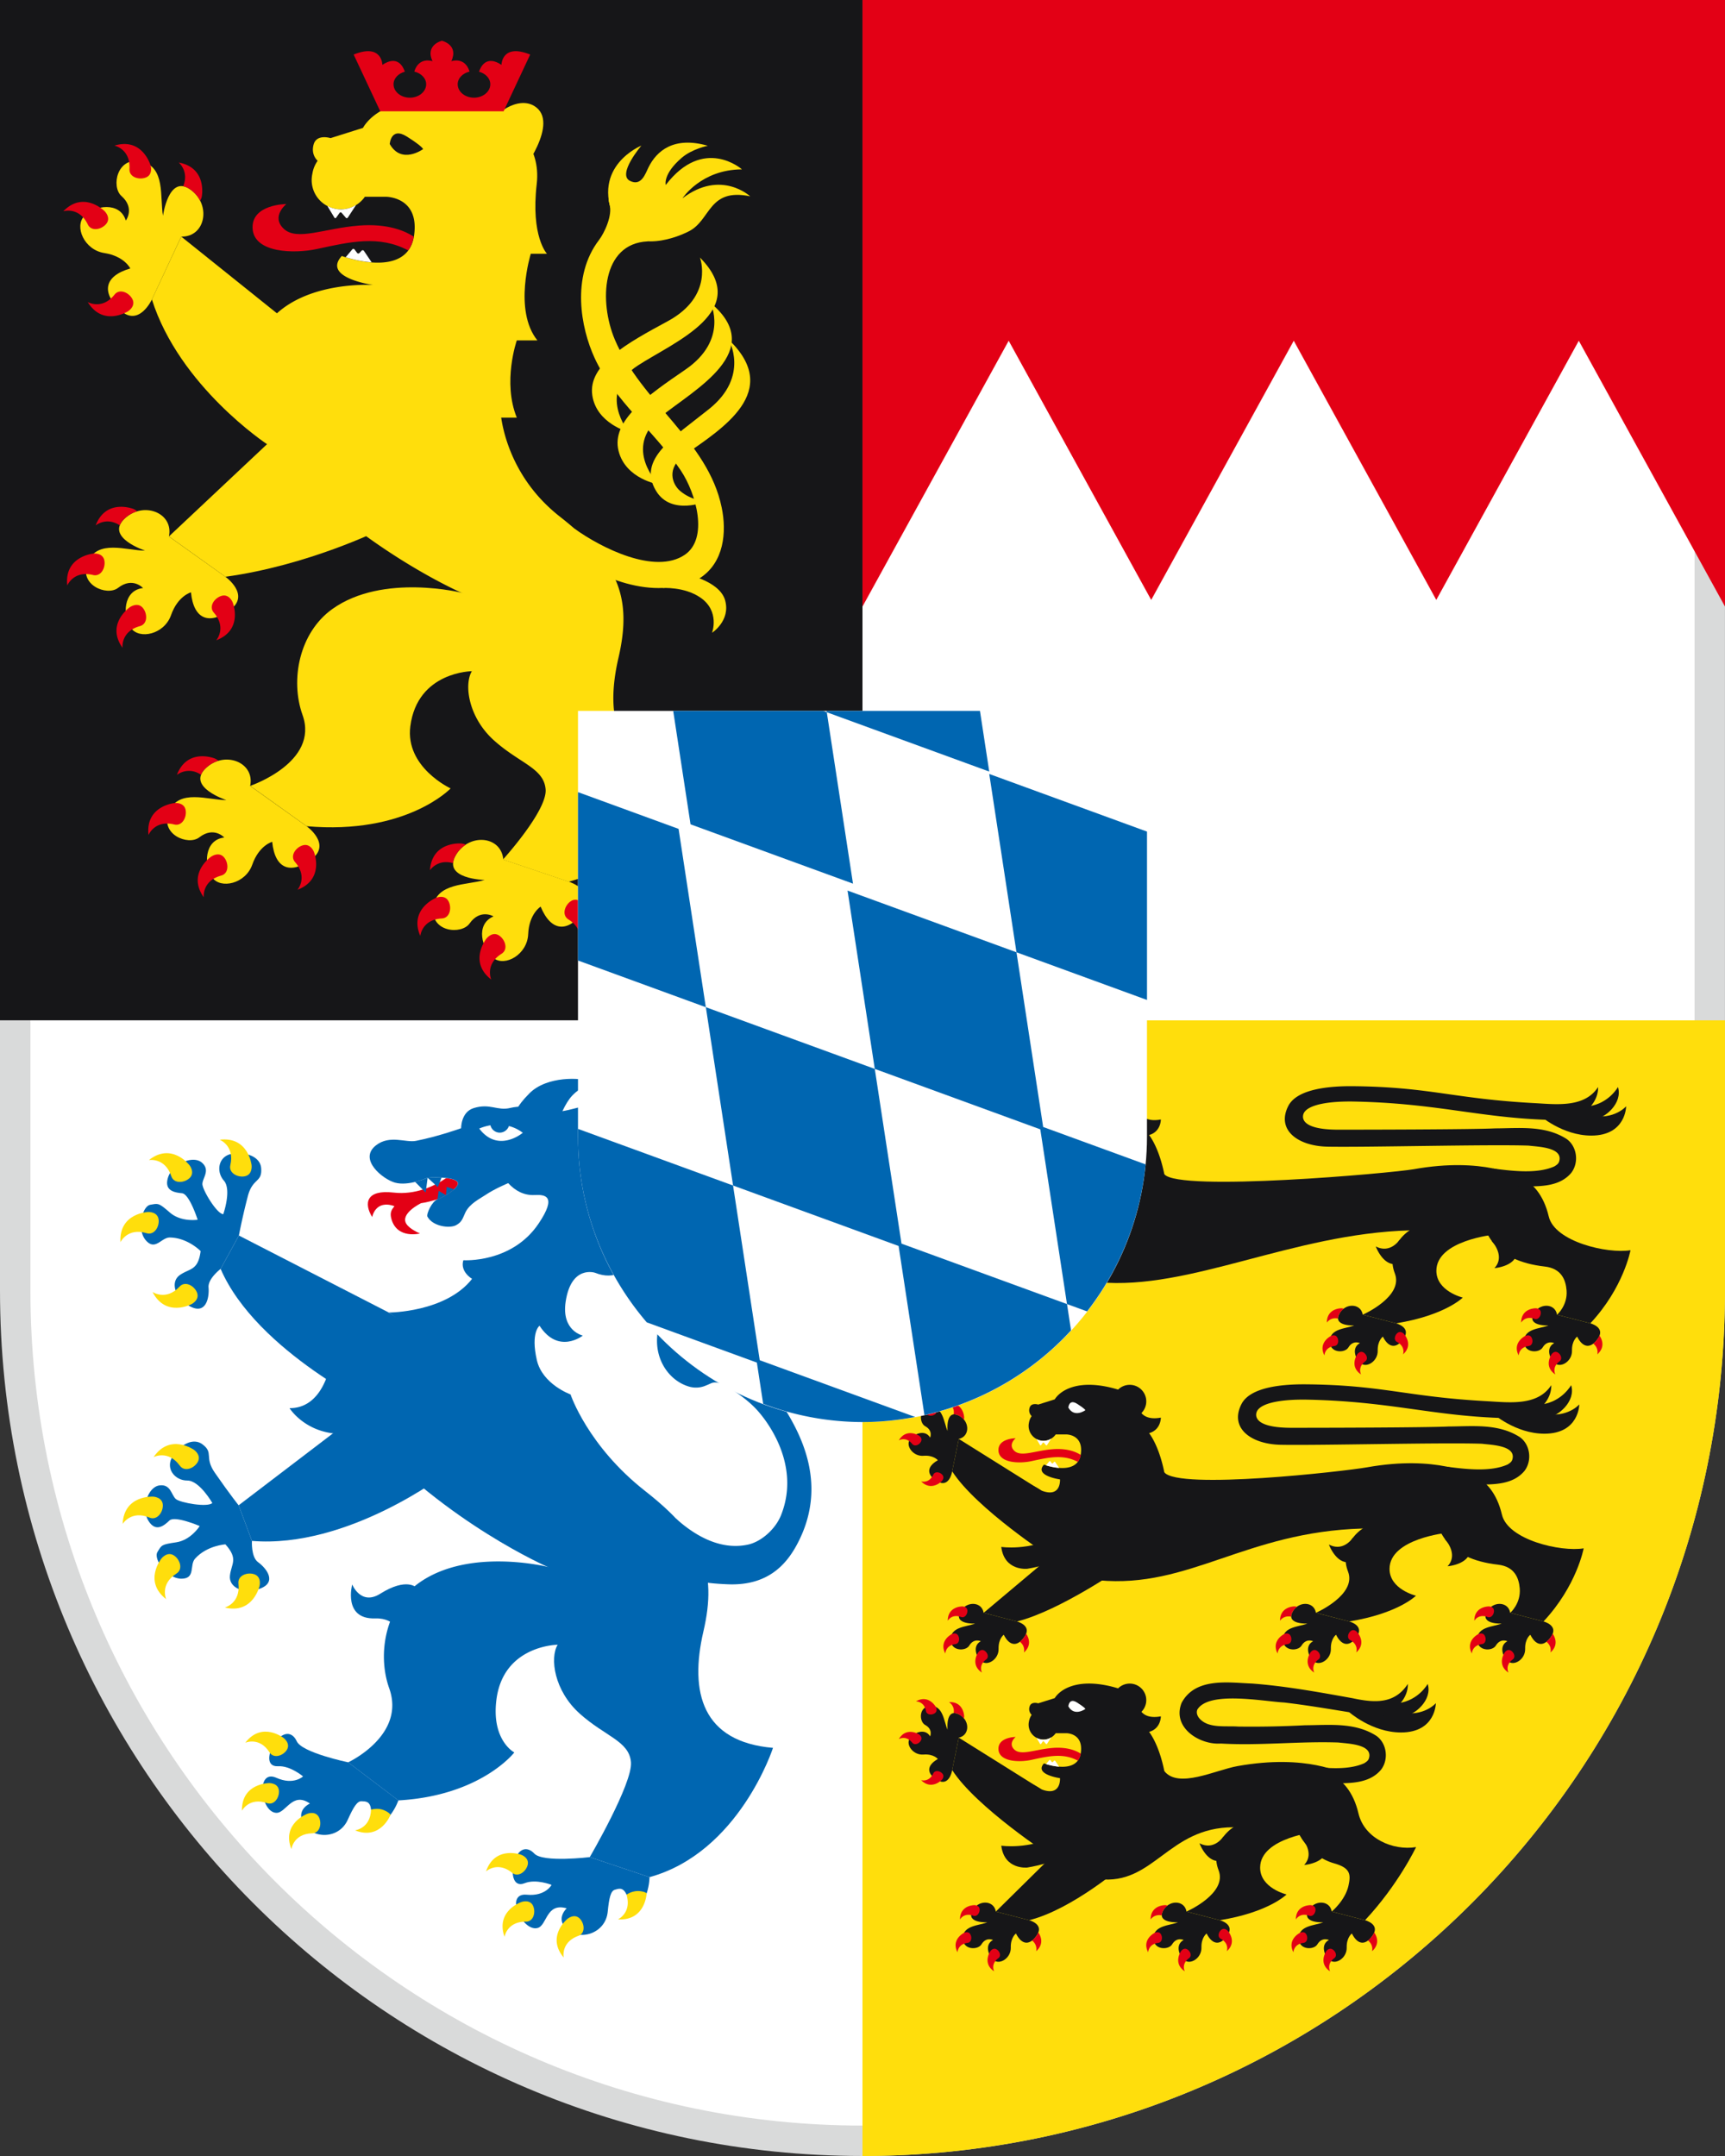 <svg version="1.1" id="Ebene_1" xmlns="http://www.w3.org/2000/svg" x="0" y="0" viewBox="0 0 56.693 70.866" style="enable-background:new 0 0 56.693 70.866" xml:space="preserve"><rect x="0" y="0" width="56.693" height="70.866" fill="#333333" stroke="none"/><style>.st0{fill:#fff}.st2{fill:#0066b1}.st3{fill:#ffde0c}.st5{fill:#161618}.st6{fill:#e30015}</style><path class="st0" d="M28.347 70.366C12.992 70.366.5 57.83.5 42.421V.5h55.693v41.921c0 15.409-12.492 27.945-27.846 27.945z"/><path d="M55.693 1v41.421c0 15.133-12.268 27.445-27.346 27.445S1 57.554 1 42.421V1h54.693m1-1H0v42.421c0 15.71 12.691 28.445 28.346 28.445s28.346-12.735 28.346-28.445V0h.001z" style="fill:#d9dada"/><path class="st2" d="M18.751 45.834s.563 1.693 2.451 3.174c1.887 1.481 2.381 2.614 1.916 4.617-.465 2.004-.039 3.628 2.287 3.826 0 0-1.107 3.437-4.059 4.25l-1.963-.659s1.412-2.422 1.354-3.119c-.058-.697-.842-.842-1.684-1.597s-.987-1.829-.726-2.265c.901-1.656-.32-2.555-.32-2.555s-3.31-1.433-6.009-4.405c-.964-1.062.781-3.957.781-3.957l4.028 2.561 1.944.129zM7.851 40.611l4.928 2.532-.282 3.207s-4.06-1.905-5.246-4.642l.6-1.097z"/><path class="st2" d="m7.843 49.478 4.101-3.128 2.711 2.085s-3.219 2.473-6.375 2.214l-.437-1.171z"/><path class="st2" d="M10.91 44.535s-.15 1.755-1.394 1.75c0 0 1.013 1.639 3.47.357 2.458-1.283-2.076-2.107-2.076-2.107zM18.339 54.061s-1.791.006-2.023 1.8c-.174 1.345.587 1.741.587 1.741s-1.096 1.424-3.811 1.576l-1.65-1.251s1.903-.882 1.35-2.433c-.41-1.151-.104-2.692.975-3.463 1.657-1.183 4.252-.525 4.252-.525s1.787.861.32 2.555zM26.393 43.374a1.862 1.862 0 0 0-.108-.569c-.066.322-.148.664-.337.854-.276.284-.732.28-1.069.613a1.225 1.225 0 0 0-.364.639c-.182-.126-.363-.247-.527-.38-.268-.202-.272-.432-.248-.821.034-.551.425-1.491.596-1.785.656-1.129 1.059-1.128 1.439-1.976.38-.848.155-1.675-.258-2.266a2.012 2.012 0 0 0-.81-.695c.744.776.95 1.8.286 2.758-.763 1.034-1.971 2.321-1.987 4.161-.012.241.014.451.069.636a1.185 1.185 0 0 0-.094.046.33.33 0 0 1-.119.037.951.951 0 0 1-.317-.07c-.373-.115-.576-.514-.59-1.018a5.976 5.976 0 0 1 .01-.622 1.913 1.913 0 0 0-.275.554c-.331 1.03.23 1.903.968 2.11a.81.81 0 0 0 .542-.039c.147-.056.198-.104.321-.101a.91.91 0 0 1 .368.12c.053.037.107.072.161.106.27.183.523.368.74.586.379.373 1.55 1.864.88 3.549-.187.469-.659.877-1.087.969-.948.205-1.803-.348-2.359-.849l-.756.904c.404.906 1.049 1.198 2.468 1.25 1.389.051 1.996-.749 2.352-1.496.836-1.753.107-3.276-.437-4.177a10.88 10.88 0 0 0-.573-.842c-.091-.172-.098-.364.036-.528.156-.191.431-.324.631-.526.261-.23.478-.702.448-1.132z"/><path class="st2" d="M13.687 52.186s-.313-.352-1.194.201c-.635.398-.918-.306-.918-.306s-.312 1.149.754 1.115c.728-.023.82.568.82.568l.538-1.578zM17.668 63.372c.317-.085.274-.844.957-.646 0 0-.361.32-.021.663.426.43 1.297.176 1.369-.55.045-.454.097-.693.241-.726.087-.019.256-.116.378.164 0 0 .567.235.661-.045.094-.28.094-.531.094-.531l-1.963-.659s-1.537.187-1.822-.115c-.248-.263-.528-.163-.656.247-.128.41-.041.877.335.726.376-.151.887.055.887.055s-.2.382-.814.323c-.749-.073-.15 1.228.354 1.094z"/><path class="st3" d="M17.339 61.312c-.062.216-.313.402-.507.246-.484-.392-.859-.046-.859-.046.295-.859 1.15-.549 1.15-.549s.288.096.216.349zm-.199 1.205s-.862.29-.558 1.146c0 0 .077-.504.7-.499.249.002.329-.301.243-.508-.101-.243-.385-.139-.385-.139zm1.509.556s-.707.572-.123 1.269c0 0-.103-.499.483-.712.234-.085.204-.397.051-.561-.181-.193-.411.004-.411.004zm2.335-.916a.682.682 0 0 0-.393.12c.179.597-.282.812-.282.812.907.052.943-.857.943-.857s-.057-.063-.268-.075z"/><path class="st2" d="M9.073 59.587c.327.021.529-.713 1.113-.306 0 0-.444.188-.231.621.267.543 1.173.581 1.473-.085.187-.416.313-.626.46-.611.088.009.28-.028.306.276 0 0 .463.404.641.169s.258-.474.258-.474l-1.65-1.251s-1.516-.314-1.69-.691c-.151-.329-.449-.324-.701.025-.252.348-.319.818.086.795.404-.023.822.335.822.335s-.312.298-.875.046c-.684-.307-.532 1.118-.012 1.151z"/><path class="st3" d="M9.419 57.53c-.127.185-.425.281-.559.071-.334-.526-.799-.318-.799-.318.554-.72 1.265-.153 1.265-.153s.242.183.093.4zm-.573 1.079s-.91 0-.894.908c0 0 .234-.453.823-.25.235.081.408-.18.393-.404-.019-.263-.322-.254-.322-.254zm1.253 1.009s-.853.317-.522 1.163c0 0 .062-.506.684-.521.249-.006.32-.311.227-.515-.108-.241-.389-.127-.389-.127zm2.506-.124c-.195-.079-.411-.012-.411-.012-.02.623-.527.68-.527.68.843.339 1.168-.511 1.168-.511s-.035-.078-.23-.157z"/><path class="st2" d="m7.843 49.478.437 1.171s-.034.529.202.699c.273.198.646.668.042.877-.521.181-1.011-.043-.967-.437s.287-.538-.148-1.026c0 0-.608.034-.999.471-.189.212.026.655-.445.658-.471.003-.932-.641-.791-.876.141-.235.13-.248.616-.32.486-.072.774-.535.774-.535s-.818-.351-.995-.182c-.178.169-.449.399-.691.01-.242-.389-.035-1.11.364-1.164.372-.05.391.324.538.449.148.125 1.053.282 1.198.129 0 0-.424-.741-.822-.738-.408.004-.743-.403-.476-.804s.68-.605.972-.388c.386.287.048.42.413.942.508.731.778 1.064.778 1.064z"/><path class="st3" d="M5.031 49.193s-.957-.059-1 .898c0 0 .276-.461.882-.209.242.101.441-.163.439-.4-.001-.278-.321-.289-.321-.289zm1.339-1.542s-.785-.55-1.322.243c0 0 .476-.25.862.282.154.212.461.092.583-.111.144-.237-.123-.414-.123-.414zm-1.066 3.578s-.6.748.157 1.335c0 0-.218-.491.338-.842.222-.14.121-.454-.073-.589-.229-.158-.422.096-.422.096zm3.039.511c-.227-.068-.536.049-.507.31.072.653-.448.788-.448.788.931.227 1.142-.708 1.142-.708s.08-.31-.187-.39z"/><g><path class="st2" d="m7.851 40.611-.6 1.097s-.422.32-.397.61c.029.336-.083.925-.636.606-.477-.276-.629-.792-.303-1.017.326-.225.594-.135.679-.784 0 0-.424-.438-1.01-.447-.284-.004-.478.449-.789.095-.311-.354-.125-1.124.145-1.171.27-.047.273-.064.645.257s.911.235.911.235-.27-.848-.514-.871c-.244-.024-.596-.078-.46-.516.136-.437.817-.753 1.118-.486.281.249.011.507.012.701.002.194.475.981.686.99 0 0 .283-.805.02-1.104-.27-.306-.181-.826.297-.886s.902.118.929.481c.036.48-.286.311-.442.929a21.052 21.052 0 0 0-.291 1.281z"/><path class="st3" d="M6.227 38.299s-.582-.763-1.333-.168c0 0 .529-.094.736.53.082.249.412.227.59.071.208-.184.007-.433.007-.433zm2.042.003s-.098-.954-1.049-.84c0 0 .5.197.35.836-.06.255.233.409.466.368.274-.047.233-.364.233-.364zm-3.404 1.535s-.958.036-.906.992c0 0 .229-.486.857-.295.251.076.423-.206.398-.441-.03-.276-.349-.256-.349-.256zm1.603 2.633c-.097-.216-.387-.373-.566-.181-.447.482-.889.177-.889.177.437.853 1.283.4 1.283.4s.286-.142.172-.396z"/></g><g><path d="M15.039 38.86c-.047-.078-.201-.118-.374-.138-.39.27-1.022.559-1.73.477-.903-.104-.982.352-.703.805 0 0 .102-.583.731-.358-.094.12-.161.209-.096.433.194.659.936.464.936.464s-.326-.131-.444-.31c-.227-.344.479-.685.479-.685h-.001c.194-.026.354-.076.542-.128.059-.016.1-.049.154-.071.237-.124.583-.361.506-.489z" style="fill-rule:evenodd;clip-rule:evenodd;fill:#e30015"/><path class="st2" d="M18.391 36.746s.176-.485.417-.736c.292-.304.664-.422.525-.482-.213-.093-1.345-.182-1.935.411-.455.457-.469.665-.469.665s.81.288 1.462.142z"/><path class="st2" d="M17.516 46.557c.467.22 1.236-.723 1.236-.723s-.927-.331-1.109-1.131c-.208-.913.089-1.127.089-1.127.621.959 1.423.324 1.423.324s-.708-.151-.565-1.111c.182-1.22.966-.954.966-.954.678.275 1.037-.157 1.037-.157-.556-.155-.696-.636-.654-.983.117-.968.627-1.253.627-1.253.528.432.902-.216.902-.216s-.737-.122-.834-.802c-.098-.68-.684-1.009-.684-1.009.195-.058.881-.597 1.057-.759.109-.1.246-.201-.443-.339-1.171-.234-1.833.314-2.518.22-.105-.014-.669-.265-1.278-.119-.426.102-.661-.162-1.199.004-.424.131-.414.662-.414.662s-.742.268-1.487.416c-.333.066-.86-.207-1.312.147-.592.464.235 1.117.624 1.225.451.125 1.075-.162 1.075-.162s.863-.057.986.149c.095.16-.477.496-.661.561-.184.064-.377.49-.332.572.18.325.729.389.936.282.207-.107.227-.246.31-.419.14-.294.47-.448.656-.574.314-.212.753-.392.753-.392.227.25.517.408.868.391.351-.018.741.029.131.937-.883 1.314-2.474 1.206-2.474 1.206-.116.381.287.612.287.612-.868 1.107-2.734 1.107-2.734 1.107l4.735 3.415z"/><path class="st0" d="M16.725 37.012a.319.319 0 0 1-.329.216.32.32 0 0 1-.278-.24 1.621 1.621 0 0 0-.368.107c.622.824 1.432.139 1.432.139a1.269 1.269 0 0 0-.457-.222z"/><g><path class="st2" d="M14.379 39.421c.061-.021.166-.074.274-.14l-.236-.14-.038.28zM14.912 39.098v-.008l-.23-.079-.027.27c.091-.055.183-.118.257-.183zM14.511 38.709c-.235-.012-.457.002-.457.002l.335.309.122-.311z"/><path class="st2" d="m13.99 39.199.064-.488s-.177.08-.409.137l-.001.001.346.35z"/></g></g><path class="st5" d="M0 0h28.346v33.537H0z"/><path class="st6" d="M28.346 0v33.538-13.601l4.805-8.737 4.684 8.519L42.52 11.2l4.684 8.519 4.684-8.519 4.805 8.737V0z"/><g><path class="st3" d="M15.752 13.726V4.174h1.123s.912.603.765 1.872c-.201 1.731.336 2.294.336 2.294h-.531s-.581 1.86.217 2.849h-.677s-.478 1.366 0 2.538h-1.233z"/><path class="st3" d="M15.508 22.061c-.263.438-.117 1.519.73 2.278.847.759 1.635.905 1.694 1.606.058.701-1.402 2.307-1.402 2.307l2.161.73c2.968-.818 3.935-3.512 3.935-3.512-2.339-.199-2.767-1.832-2.3-3.847s-.029-3.154-1.927-4.643c-1.898-1.489-1.956-3.533-1.956-3.533s-.508-1.697.712-5.611c.434-1.391-.551-4.157-.551-4.157s-2.491-.687-3.806-.166c-.654.257-.868.691-.868.691l-1.066.336s-.453-.146-.555.204c-.102.35.131.54.131.54a1.005 1.005 0 0 0-.174.428.96.96 0 0 0 1.726.755h.682s1.118-.013.935 1.27c-.212 1.485-2.375.677-2.375.677-.662.72 1.032.954 1.032.954s-2.785-.194-3.718 1.655c-.731 1.449-.374 2.971.596 4.039 2.714 2.989 6.043 4.43 6.043 4.43s1.227.904.321 2.569z"/><path class="st3" d="M18.703 28.982s.964.321.467.993c-.496.672-1.051.672-1.402-.175 0 0-.38.234-.409.905-.029.672-.759 1.08-1.139.788-.38-.292-.613-1.11 0-1.372 0 0-.438-.263-.788.234-.263.373-1.285.292-1.197-.526.088-.818 1.11-.73 1.694-.905 0 0-1.372-.029-.964-.788.409-.759 1.504-.686 1.577.117l2.161.729zM17.555 3.481c-.523-.317-1.378.212-1.601.883-.231.696 1.146 1.36 1.146 1.36s1.338-1.709.455-2.243zM5.957 7.777l3.66 2.935-.841 3.888s-2.877-1.897-3.784-4.757l.965-2.066zM15.52 22.061s-1.801.006-2.034 1.81c-.175 1.352 1.324 2.044 1.324 2.044s-1.452 1.53-4.731 1.242l-1.856-1.326s2.277-.771 1.72-2.331c-.413-1.157-.105-2.708.981-3.483 1.666-1.19 4.276-.528 4.276-.528s1.795.869.32 2.572z"/><path class="st3" d="M10.078 27.158s.829.587.159 1.086c-.67.499-1.201.338-1.291-.574 0 0-.431.113-.654.748s-1.04.814-1.319.424c-.279-.39-.265-1.24.398-1.313 0 0-.343-.379-.822-.005-.36.28-1.314-.093-.993-.85.321-.757 1.274-.377 1.884-.375 0 0-1.305-.426-.693-1.034s1.638-.22 1.475.569l1.856 1.324zM4.992 9.844s-.426.922-1.039.354-.551-1.119.329-1.374c0 0-.19-.403-.854-.507-.664-.103-.99-.874-.657-1.219s1.171-.486 1.364.152c0 0 .31-.406-.145-.809-.341-.303-.148-1.309.655-1.132s.603 1.184.712 1.784c0 0 .181-1.361.89-.87s.515 1.571-.291 1.554l-.964 2.067zM7.408 18.958s.829.587.159 1.086c-.67.499-1.201.338-1.291-.574 0 0-.431.113-.654.748s-1.04.814-1.319.424c-.279-.39-.265-1.24.398-1.313 0 0-.343-.379-.822-.005-.36.28-1.314-.093-.993-.85s1.274-.377 1.884-.375c0 0-1.305-.426-.693-1.034s1.638-.22 1.475.569l1.856 1.324z"/><path class="st6" d="M3.144 17.27c.345-.901 1.241-.541 1.241-.541s.064.025.125.077a1.024 1.024 0 0 0-.433.256.559.559 0 0 0-.139.206c-.446-.29-.794.002-.794.002zm-.077.926s-.962.09-.856 1.049c0 0 .203-.502.846-.345.257.063.414-.231.375-.466-.045-.277-.365-.238-.365-.238zm1.199 1.764s-.797.546-.239 1.333c0 0-.067-.537.572-.713.255-.07.25-.403.102-.59-.174-.22-.435-.03-.435-.03zm3.004-.371c-.227.073-.416.347-.243.547.433.5.08.91.08.91.902-.344.542-1.241.542-1.241s-.112-.302-.379-.216z"/><path class="st3" d="m5.552 17.632 3.536-3.325 3.399 3.111s-2.372 1.17-5.078 1.54l-1.857-1.326z"/><path class="st5" d="M12.809 4.734s.037-.576.56-.247.536.414.536.414-.707.519-1.096-.167z"/><path class="st6" d="M4.782 5.839c-.225.081-.541-.02-.527-.284.037-.661-.494-.769-.494-.769.924-.279 1.187.65 1.187.65s.097.308-.166.403zM3.434 6.937s-.682-.684-1.354.008c0 0 .516-.164.805.432.115.238.441.172.598-.008.184-.211-.049-.432-.049-.432zm.912 2.886c-.113-.21-.417-.346-.582-.139-.413.517-.88.244-.88.244.503.824 1.319.306 1.319.306s.276-.165.143-.411zm1.673-3.7a.579.579 0 0 1 .228.099c.151.105.259.237.331.379.04-.069.053-.137.053-.137s.191-.947-.758-1.122c.001.001.351.29.146.781zM6.102 26.634c.039.235-.119.529-.375.466-.643-.157-.846.345-.846.345-.106-.959.856-1.049.856-1.049s.32-.038.365.238zm.834 1.526s-.797.546-.239 1.333c0 0-.067-.537.572-.713.255-.07.25-.403.102-.59-.174-.219-.435-.03-.435-.03zm3.004-.371c-.227.073-.416.347-.243.547.433.5.08.91.08.91.902-.344.542-1.241.542-1.241s-.113-.302-.379-.216zm-3.333-2.32a.563.563 0 0 1 .14-.206c.131-.13.28-.212.433-.257-.061-.052-.125-.077-.125-.077s-.896-.361-1.241.541a.667.667 0 0 1 .793-.001zM14.746 29.634c.105.214.04.54-.224.555-.661.037-.709.576-.709.576-.38-.887.515-1.252.515-1.252s.294-.131.418.121zm1.241 1.218s-.605.754.158 1.345c0 0-.22-.495.34-.848.223-.141.122-.458-.074-.594-.23-.16-.424.097-.424.097zm2.767-1.226c-.196.136-.297.453-.074.594.56.353.34.848.34.848.763-.591.158-1.345.158-1.345s-.194-.257-.424-.097zm-3.863-1.254a.571.571 0 0 1 .074-.238c.088-.164.212-.281.346-.369a.476.476 0 0 0-.149-.04s-.962-.085-1.031.878c.001.001.25-.38.76-.231z"/><path class="st0" d="m11.432 7.151.272-.416a.947.947 0 0 1-.499.147.956.956 0 0 1-.448-.115l.232.384c.015.026.042.027.06.002l.111-.155c.018-.024.049-.026.068-.002l.138.16c.019.022.049.02.066-.005zM11.961 8.247c-.019-.028-.054-.031-.077-.006l-.07.074c-.023.025-.059.023-.08-.005l-.081-.109c-.021-.028-.055-.029-.077-.002l-.215.256c.171.053.495.14.85.167-.001-.002 0-.005-.002-.008l-.248-.367z"/><path class="st6" d="M10.424 8.183c1.079-.234 2.036-.46 2.99.047.088-.117.152-.266.185-.452-.269-.175-.843-.441-1.81-.363-1.126.09-2.024.512-2.46.108-.435-.406.082-.816.082-.816s-1.155.003-1.109.806c.047.803 1.359.835 2.122.67z"/><path class="st3" d="M21.782 19.328s.713-.049 1.24.316c.647.448.38 1.155.38 1.155s.615-.397.43-1.065-1.379-.879-1.379-.879l-.671.473z"/><path class="st3" d="M18.876 17.373c.894.645 2.654 1.524 3.629.863.787-.535.38-2.004-.128-2.768-.819-1.235-2.206-2.321-2.838-3.708-.449-.983-.774-2.665.149-3.873.162-.213.459-.805.341-1.188-.149-.483.356-.46.453-.465.291-.014.804 1.7.804 1.7-1.515.071-1.605 1.982-1.079 3.229.872 2.066 3.063 3.326 3.511 5.516.168.804.084 1.817-.73 2.332-1.54.795-3.341-.048-4.619-.93l.507-.708z"/><path class="st3" d="M23.004 8.465s.48 1.259-1.059 2.093c-1.332.721-2.626 1.427-2.479 2.434.136.936 1.2 1.211 1.2 1.211s-1.069-1.3.299-2.19c1.199-.781 3.772-1.798 2.039-3.548z"/><path class="st3" d="M23.35 9.953s.609 1.214-.826 2.197c-1.241.85-2.446 1.68-2.194 2.675.234.924 1.316 1.097 1.316 1.097s-1.196-1.198.063-2.221c1.104-.898 3.541-2.164 1.641-3.748z"/><path class="st3" d="M23.947 11.162s.707 1.199-.64 2.28c-1.165.935-2.375 1.649-1.746 2.692.504.836 1.656.344 1.656.344s-.49-.012-.877-.352c-.236-.208-.46-.735.163-1.173 1.221-.859 3.231-2.084 1.444-3.791zM23.262 4.791c-1.118-.321-1.682.17-1.949.71-.103.208-.233.635-.611.443-.426-.217.378-1.158.378-1.158s-1.667.673-.884 2.414c.504 1.12 1.858.703 2.448.401.725-.371.634-1.433 2.011-1.148 0 0-.962-.897-2.225.065 0 0 .608-.945 1.955-.951 0 0-1.256-1.116-2.505.513 0 0-.103-.354.526-.894.343-.294.856-.395.856-.395z"/><path class="st6" d="M16.481 2.132c-.496-.331-.683.059-.738.225.214.058.371.218.371.413 0 .243-.24.441-.536.441-.296 0-.536-.197-.536-.441 0-.201.166-.363.39-.417-.153-.502-.599-.341-.599-.341.251-.543-.309-.672-.309-.672s-.559.13-.309.672c0 0-.446-.161-.599.341.223.053.39.216.39.417 0 .243-.24.441-.536.441-.296 0-.536-.197-.536-.441 0-.195.157-.356.371-.413-.055-.167-.242-.557-.738-.225 0 0-.006-.718-.944-.339l.874 1.865h4.054l.874-1.865c-.938-.379-.944.339-.944.339z"/></g><path class="st3" d="M56.693 33.538H28.346v37.329c13.209 0 24.308-9.066 27.454-21.336a28.53 28.53 0 0 0 .892-7.108v-8.885z"/><g><path class="st5" d="M44.863 63.116c1.095-1.17 1.677-2.403 1.677-2.403-.755.124-1.699-.278-1.894-1.11-.164-.701-.534-1.127-.971-1.303-.305-.122-1.274.275-1.258.965.02.833.545 1.733 1.436 1.984.534.15.545.368.466.729-.105.485-.551.854-.551.854l1.095.284z"/><path class="st5" d="M43.322 60.2s-1.901.186-1.907 1.184c-.004.676.868.886.868.886s-.585.587-2.194.846l-1.094-.284s1.351-.591 1.055-1.357c-.29-.749.24-1.471 1.06-1.674.001 0 1.603-.346 2.212.399z"/><path class="st5" d="M40.089 63.116s.488.124.266.474-.496.369-.699-.037c0 0-.179.129-.17.462.009.333-.337.561-.535.43s-.343-.527-.049-.678c0 0-.226-.114-.381.144-.117.194-.625.19-.611-.217s.523-.4.805-.508c0 0-.68.034-.504-.355s.719-.393.784.002l1.094.283zM31.284 58.228s-.099.495-.461.292c-.362-.204-.396-.478 0-.703 0 0-.139-.173-.472-.146-.333.027-.58-.308-.459-.514.121-.205.51-.371.677-.084 0 0 .103-.232-.164-.375-.2-.107-.223-.616.186-.623s.428.503.551.78c0 0-.07-.679.33-.524.4.155.431.7.039.785l-.227 1.112zM44.136 58.3s-1.168-.66-3.462-.25c-.733.131-1.941.751-2.408.165l-3.402.258-.301 1.588s-.264 1.489 1.547 1.703c1.81.214 2.273-1.703 4.425-1.703l2.619.139.982-1.9z"/><path class="st6" d="M30.431 56.239c.024.129.189.142.288.076.116-.076.034-.214.034-.214s-.235-.419-.65-.177c.001 0 .27-.009.328.315zM30.194 57.002s-.409-.252-.654.161c0 0 .231-.139.439.116.084.102.234.032.289-.073.065-.124-.074-.204-.074-.204zM30.672 58.293c-.14.298-.398.22-.398.22.339.34.673-.004.673-.004s.115-.112.022-.215c-.079-.09-.241-.12-.297-.001zM31.19 55.949s.192.104.154.36a.28.28 0 0 1 .129.022.51.51 0 0 1 .202.154c.015-.042.012-.082.012-.082s-.018-.48-.497-.454z"/><path class="st5" d="m31.511 57.116-.218 1.063c.787 1.229 3.27 2.845 3.27 2.845l.652-1.588-3.704-2.32zM44.863 63.116s.488.124.266.474-.496.369-.699-.037c0 0-.179.129-.17.462.009.333-.337.561-.535.43s-.343-.527-.049-.678c0 0-.226-.114-.381.144-.117.194-.625.19-.611-.217s.523-.4.805-.508c0 0-.68.034-.504-.355s.719-.393.784.002l1.094.283zM33.823 63.116s.488.124.266.474-.496.369-.699-.037c0 0-.179.129-.17.462.009.333-.337.561-.535.43-.198-.131-.343-.527-.049-.678 0 0-.226-.114-.381.144-.117.194-.625.19-.611-.217.014-.407.523-.4.805-.508 0 0-.68.034-.504-.355.175-.39.719-.393.784.002l1.094.283z"/><path class="st6" d="M32.029 62.621s-.479-.008-.478.471c0 0 .127-.236.435-.124.123.045.216-.091.21-.209-.008-.139-.167-.138-.167-.138zM31.679 63.534s-.429.212-.21.637c0 0 .005-.268.33-.31.13-.017.151-.18.091-.282-.069-.12-.211-.045-.211-.045zM32.753 64.074c-.119-.071-.206.063-.206.063s-.272.394.126.659c0 0-.126-.237.138-.431.106-.078.044-.231-.058-.291zM34.122 63.515c-.009.025-.016.048-.033.075a.714.714 0 0 1-.169.193c.192.153.133.353.133.353.28-.249.143-.516.069-.621z"/><path class="st5" d="m35.04 60.552-2.311 2.28 1.094.284c1.426-.356 3.103-1.81 3.103-1.81l-1.886-.754z"/><path class="st6" d="M37.945 63.534s-.429.212-.21.637c0 0 .005-.268.33-.31.13-.017.15-.18.091-.282-.069-.12-.211-.045-.211-.045zM39.019 64.074c-.119-.071-.206.063-.206.063s-.272.394.126.659c0 0-.127-.237.138-.431.106-.078.044-.231-.058-.291zM40.351 63.465s-.105-.12-.213-.033c-.092.074-.131.234-.016.296.289.155.198.407.198.407.356-.319.031-.67.031-.67zM37.816 63.092s.113-.185.367-.134a.278.278 0 0 1 .029-.128.485.485 0 0 1 .164-.192c-.041-.017-.081-.017-.081-.017s-.479-.008-.479.471zM43.068 62.621s-.479-.008-.478.471c0 0 .127-.236.435-.124.123.045.216-.091.21-.209-.008-.139-.167-.138-.167-.138zM42.719 63.534s-.429.212-.21.637c0 0 .005-.268.33-.31.13-.017.151-.18.091-.282-.07-.12-.211-.045-.211-.045zM43.793 64.074c-.119-.071-.206.063-.206.063s-.272.394.126.659c0 0-.126-.237.138-.431.105-.078.044-.231-.058-.291zM45.162 63.515c-.009.025-.016.048-.033.075a.714.714 0 0 1-.169.193c.192.153.133.353.133.353.279-.249.142-.516.069-.621z"/><path class="st5" d="M42.78 60.417s.453.486.081.884c0 0 .839-.064.736-.66s-.817-.224-.817-.224zM40.206 60.368s-.301.471-.784.219c0 0 .288.791.834.531.546-.259-.05-.75-.05-.75zM36.612 59.384s.093.278.714-1.717c.221-.709-.289-2.068-.289-2.068s-1.116-.484-1.931-.135c-.328.14-.441.352-.441.352l-.543.171s-.231-.074-.283.104a.26.26 0 0 0 .067.275.532.532 0 0 0-.089.218.49.49 0 0 0 .88.385h.348s.57-.006.476.647c-.108.757-1.21.345-1.21.345-.337.367.526.486.526.486s.048.623-.613.366c0 0-.942-.675-1.678-.197-.736.478 1.521 2.054 2.976 1.999 1.454-.054 1.09-1.231 1.09-1.231"/><path class="st0" d="M35.112 56.087s.019-.294.286-.126.273.211.273.211-.361.264-.559-.085z"/><path class="st6" d="M33.897 57.846c.552-.12 1.041-.236 1.529.026a.527.527 0 0 0 .095-.229c-.135-.089-.429-.229-.928-.189-.574.046-1.032.262-1.254.055-.222-.207.041-.416.041-.416s-.589.001-.565.411c.024.41.693.427 1.082.342z"/><path class="st0" d="M34.68 57.879c-.01-.014-.027-.016-.039-.003l-.035.038c-.012.013-.03.012-.041-.002l-.041-.055c-.01-.014-.028-.015-.039-.001l-.108.129c.087.027.252.071.431.085v-.001l-.128-.19zM34.41 57.32l.14-.215a.48.48 0 0 1-.256.076.493.493 0 0 1-.229-.059l.119.198c.008.013.022.013.031.001l.057-.079c.009-.013.025-.013.035-.001l.07.081c.01.011.025.011.033-.002z"/><path class="st5" d="M33.763 61.385s-.755.085-.856-.719c0 0 .895.141 1.846-.345.537-.275.745.186.315.595-.333.317-1.305.469-1.305.469z"/><circle class="st5" cx="37.129" cy="55.882" r=".544"/><path class="st5" d="M37.381 55.78s-.091.793.771.635c0 0 .006.403-.387.511 0 0 .515.615.61 2.144.096 1.53-2.705 1.019-2.705 1.019s.302-4.019 1.711-4.309zM46.269 55.349c.014.39-.28.798-.696.942-.39.144-.803.054-1.19-.005-.732-.118-1.454-.241-2.181-.326-.68-.036-2.474-.39-2.851.234-.031.077-.02.164.043.257.281.374.865.269 1.299.3.734.01 1.462-.005 2.197-.043.788-.003 1.631-.107 2.342.346.348.243.417.779.155 1.117-.375.447-.993.443-1.51.445a7.164 7.164 0 0 1-1.14-.134l.087-.454c.626.082 1.454.183 2.015-.073.105-.068.151-.104.166-.231.036-.395-.718-.412-1.016-.449-1.281-.046-2.58.109-3.867.034-.687.051-1.613-.518-1.288-1.337.452-.846 1.545-.664 2.315-.635 1.112.083 2.222.288 3.31.483.678.145 1.369.213 1.81-.471z"/><path class="st5" d="M44.33 56.268s.756.677 1.715.677c1.142 0 1.145-.963 1.145-.963s-.385.453-1.152.306-1.708-.02-1.708-.02z"/><path class="st5" d="M46.922 55.349s-.296.54-.96.632c-.449.062-.931.306-.931.306s.672.17 1.065.138.989-.543.826-1.076z"/></g><g><path class="st5" d="M50.728 53.296c1.095-1.17 1.32-2.403 1.32-2.403-.755.124-2.492-.278-2.687-1.11-.164-.701-.534-1.127-.971-1.303-.305-.122-1.274.275-1.258.965.02.833.421 1.795 2.097 1.984.551.062.69.441.718.783.041.494-.312.801-.312.801l1.093.283z"/><path class="st5" d="M47.575 50.38s-1.901.186-1.907 1.184c-.004.676.868.886.868.886s-.585.587-2.194.846l-1.094-.284s1.351-.591 1.055-1.357c-.29-.749.24-1.471 1.06-1.674.001.001 1.603-.345 2.212.399z"/><path class="st5" d="M44.343 53.296s.488.124.266.474-.496.369-.699-.037c0 0-.179.129-.17.462s-.337.561-.535.43-.343-.527-.049-.678c0 0-.226-.114-.381.144-.117.194-.625.19-.611-.217.014-.407.523-.4.805-.508 0 0-.68.034-.504-.355s.719-.393.784.002l1.094.283zM31.284 48.408s-.099.495-.461.292c-.362-.204-.396-.478 0-.703 0 0-.139-.173-.472-.146-.333.027-.58-.308-.459-.514.121-.205.51-.371.677-.084 0 0 .103-.232-.164-.375-.2-.107-.223-.616.186-.623.409-.007.428.503.551.78 0 0-.07-.679.33-.524.4.155.431.7.039.785l-.227 1.112zM48.389 48.48s-1.168-.66-3.462-.25c-.733.131-6.194.751-6.661.165l-3.402.258-.301 1.588s-.269 1.536 1.547 1.703c2.986.274 4.814-1.593 8.678-1.703l2.619.139.982-1.9z"/><path class="st6" d="M30.431 46.419c.024.129.189.142.288.076.116-.076.034-.214.034-.214s-.235-.419-.65-.177c.001 0 .27-.009.328.315zM30.194 47.183s-.409-.252-.654.161c0 0 .231-.139.439.116.084.102.234.032.289-.073.065-.124-.074-.204-.074-.204zM30.672 48.473c-.14.298-.398.22-.398.22.339.34.673-.004.673-.004s.115-.112.022-.215c-.079-.09-.241-.12-.297-.001zM31.19 46.129s.192.104.154.36a.28.28 0 0 1 .129.022.51.51 0 0 1 .202.154c.015-.042.012-.082.012-.082s-.018-.479-.497-.454z"/><path class="st5" d="m31.511 47.297-.218 1.063c.787 1.229 3.27 2.845 3.27 2.845l.652-1.588-3.704-2.32zM50.728 53.296s.488.124.266.474-.496.369-.699-.037c0 0-.179.129-.17.462s-.337.561-.535.43-.343-.527-.049-.678c0 0-.226-.114-.381.144-.117.194-.625.19-.611-.217.014-.407.523-.4.805-.508 0 0-.68.034-.504-.355s.719-.393.784.002l1.094.283zM33.422 53.296s.488.124.266.474c-.221.35-.496.369-.699-.037 0 0-.179.129-.17.462s-.337.561-.535.43-.343-.527-.049-.678c0 0-.226-.114-.381.144-.117.194-.625.19-.611-.217.014-.407.523-.4.805-.508 0 0-.68.034-.504-.355s.719-.393.784.002l1.094.283z"/><path class="st6" d="M31.627 52.802s-.479-.008-.478.471c0 0 .127-.236.435-.124.123.045.216-.091.21-.209-.007-.14-.167-.138-.167-.138zM31.278 53.714s-.429.212-.21.637c0 0 .005-.268.33-.31.13-.017.151-.18.091-.282-.07-.119-.211-.045-.211-.045zM32.352 54.255c-.119-.071-.206.063-.206.063s-.272.394.126.659c0 0-.126-.237.138-.431.105-.078.044-.231-.058-.291zM33.721 53.695c-.009.025-.016.048-.033.075a.714.714 0 0 1-.169.193c.192.153.133.353.133.353.279-.249.142-.515.069-.621z"/><path class="st5" d="m35.04 50.733-2.712 2.28 1.094.284c1.426-.356 3.505-1.81 3.505-1.81l-1.887-.754z"/><path class="st6" d="M42.199 53.714s-.429.212-.21.637c0 0 .005-.268.33-.31.13-.017.15-.18.091-.282-.07-.119-.211-.045-.211-.045zM43.273 54.255c-.119-.071-.206.063-.206.063s-.272.394.126.659c0 0-.127-.237.138-.431.105-.078.044-.231-.058-.291zM44.604 53.646s-.105-.12-.213-.033c-.092.074-.131.234-.016.296.289.155.198.407.198.407.357-.319.031-.67.031-.67zM42.069 53.272s.113-.185.367-.134a.278.278 0 0 1 .029-.128.485.485 0 0 1 .164-.192c-.041-.017-.081-.017-.081-.017s-.479-.007-.479.471zM48.933 52.802s-.479-.008-.478.471c0 0 .127-.236.435-.124.123.045.216-.091.21-.209-.008-.14-.167-.138-.167-.138zM48.583 53.714s-.429.212-.21.637c0 0 .005-.268.33-.31.13-.017.151-.18.091-.282-.069-.119-.211-.045-.211-.045zM49.657 54.255c-.119-.071-.206.063-.206.063s-.272.394.126.659c0 0-.126-.237.138-.431.106-.078.044-.231-.058-.291zM51.026 53.695c-.009.025-.016.048-.033.075a.714.714 0 0 1-.169.193c.192.153.133.353.133.353.28-.249.143-.515.069-.621z"/><path class="st5" d="M47.494 50.598s.453.486.081.884c0 0 .839-.064.736-.66-.103-.596-.817-.224-.817-.224zM44.459 50.549s-.301.471-.784.219c0 0 .288.791.834.531.547-.26-.05-.75-.05-.75zM36.612 49.564s.093.278.714-1.717c.221-.709-.289-2.068-.289-2.068s-1.116-.484-1.931-.135c-.328.14-.441.352-.441.352l-.543.171s-.231-.074-.283.104a.26.26 0 0 0 .067.275.532.532 0 0 0-.089.218.49.49 0 0 0 .88.385h.348s.57-.006.476.647c-.108.757-1.21.345-1.21.345-.337.367.526.486.526.486s.048.623-.613.366c0 0-.942-.675-1.678-.197-.736.478 1.521 2.054 2.976 1.999 1.454-.053 1.09-1.231 1.09-1.231"/><path class="st0" d="M35.112 46.267s.019-.294.286-.126c.267.168.273.211.273.211s-.361.265-.559-.085z"/><path class="st6" d="M33.897 48.027c.552-.12 1.041-.236 1.529.026a.527.527 0 0 0 .095-.229c-.135-.089-.429-.229-.928-.189-.574.046-1.032.262-1.254.055-.222-.207.041-.416.041-.416s-.589.001-.565.411c.024.41.693.426 1.082.342z"/><path class="st0" d="M34.68 48.059c-.01-.014-.027-.016-.039-.003l-.035.038c-.012.013-.03.012-.041-.002l-.041-.055c-.01-.014-.028-.015-.039-.001l-.108.129c.087.027.252.071.431.085v-.001l-.128-.19zM34.41 47.5l.14-.215a.48.48 0 0 1-.256.076.493.493 0 0 1-.229-.059l.119.198c.008.013.022.013.031.001l.057-.079c.009-.013.025-.013.035-.001l.07.081c.01.012.025.011.033-.002z"/><path class="st5" d="M33.763 51.565s-.755.085-.856-.719c0 0 .895.141 1.846-.345.537-.275.745.186.315.595-.333.317-1.305.469-1.305.469z"/><circle class="st5" cx="37.129" cy="46.062" r=".544"/><path class="st5" d="M37.381 45.961s-.091.793.771.635c0 0 .006.403-.387.511 0 0 .515.615.61 2.144S35.67 50.27 35.67 50.27s.302-4.02 1.711-4.309zM50.983 45.529c.014.39-.28.798-.696.942-.39.144-.617.149-1.008.135-2.266-.082-3.624-.544-6.301-.6-.775-.016-1.495.083-1.66.368-.042.072-.236.557 1.132.557.734 0 4.418-.005 5.153-.043.788-.003 1.631-.107 2.342.346.348.243.417.779.155 1.117-.375.447-.993.443-1.51.445a7.164 7.164 0 0 1-1.14-.134l.087-.454c.626.082 1.454.183 2.015-.073.105-.068.151-.104.166-.231.036-.395-.718-.412-1.016-.449-1.281-.046-5.325.059-6.613.034-.978-.019-1.688-.552-1.288-1.337.29-.568 1.366-.658 2.136-.65 2.54.025 3.282.414 5.988.558.693.039 1.617.154 2.058-.531z"/><path class="st5" d="M49.044 46.448s.756.677 1.715.677c1.142 0 1.145-.963 1.145-.963s-.385.453-1.152.306-1.708-.02-1.708-.02z"/><path class="st5" d="M51.636 45.529s-.296.54-.96.632c-.449.062-.931.306-.931.306s.672.17 1.065.138c.394-.03.989-.543.826-1.076z"/></g><g><path class="st5" d="M52.267 43.497c1.095-1.17 1.32-2.403 1.32-2.403-.755.124-2.492-.278-2.687-1.11-.164-.701-.534-1.127-.971-1.303-.305-.122-1.274.275-1.258.965.02.833.421 1.795 2.097 1.984.551.062.69.441.718.783.041.494-.312.801-.312.801l1.093.283z"/><path class="st5" d="M49.114 40.581s-1.901.186-1.907 1.184c-.004.676.868.886.868.886s-.585.587-2.194.846l-1.094-.284s1.351-.591 1.055-1.357c-.29-.749.24-1.471 1.06-1.674.001 0 1.603-.346 2.212.399z"/><path class="st5" d="M45.882 43.497s.488.124.266.474-.496.369-.699-.037c0 0-.179.129-.17.462s-.337.561-.535.43c-.198-.131-.343-.527-.049-.678 0 0-.226-.114-.381.144-.117.194-.625.19-.611-.217.014-.407.523-.4.805-.508 0 0-.68.034-.504-.355.175-.39.719-.393.784.002l1.094.283zM31.284 38.609s-.099.495-.461.292c-.362-.204-.396-.478 0-.703 0 0-.139-.173-.472-.146-.333.027-.58-.308-.459-.514.121-.205.51-.371.677-.084 0 0 .103-.232-.164-.375-.2-.107-.223-.616.186-.623.409-.007.428.503.551.78 0 0-.07-.679.33-.524.4.155.431.7.039.785l-.227 1.112zM49.928 38.681s-1.168-.66-3.462-.25c-.733.131-7.733.751-8.2.165l-3.402.258-.301 1.588s-.269 1.536 1.547 1.703c2.986.274 6.353-1.593 10.217-1.703l2.619.139.982-1.9z"/><path class="st6" d="M30.431 36.62c.024.129.189.142.288.076.116-.076.034-.214.034-.214s-.235-.419-.65-.177c.001 0 .27-.009.328.315zM30.194 37.383s-.409-.252-.654.161c0 0 .231-.139.439.116.084.102.234.032.289-.073.065-.123-.074-.204-.074-.204zM30.672 38.674c-.14.298-.398.22-.398.22.339.34.673-.004.673-.004s.115-.112.022-.215c-.079-.09-.241-.12-.297-.001zM31.19 36.33s.192.104.154.36a.28.28 0 0 1 .129.022.51.51 0 0 1 .202.154c.015-.042.012-.082.012-.082s-.018-.479-.497-.454z"/><path class="st5" d="m31.511 37.498-.218 1.063c.787 1.229 3.27 2.845 3.27 2.845l.652-1.588-3.704-2.32zM52.267 43.497s.488.124.266.474-.496.369-.699-.037c0 0-.179.129-.17.462s-.337.561-.535.43-.343-.527-.049-.678c0 0-.226-.114-.381.144-.117.194-.625.19-.611-.217.014-.407.523-.4.805-.508 0 0-.68.034-.504-.355s.719-.393.784.002l1.094.283zM33.422 43.497s.488.124.266.474c-.221.35-.496.369-.699-.037 0 0-.179.129-.17.462s-.337.561-.535.43-.343-.527-.049-.678c0 0-.226-.114-.381.144-.117.194-.625.19-.611-.217.014-.407.523-.4.805-.508 0 0-.68.034-.504-.355s.719-.393.784.002l1.094.283z"/><path class="st6" d="M31.627 43.002s-.479-.008-.478.471c0 0 .127-.236.435-.124.123.045.216-.091.21-.209-.007-.139-.167-.138-.167-.138zM31.278 43.915s-.429.212-.21.637c0 0 .005-.268.33-.31.13-.017.151-.18.091-.282-.07-.12-.211-.045-.211-.045zM32.352 44.455c-.119-.071-.206.063-.206.063s-.272.394.126.659c0 0-.126-.237.138-.431.105-.077.044-.231-.058-.291zM33.721 43.896c-.009.025-.016.048-.033.075a.714.714 0 0 1-.169.193c.192.153.133.353.133.353.279-.249.142-.515.069-.621z"/><path class="st5" d="m35.04 40.933-2.712 2.28 1.094.284c1.426-.356 3.505-1.81 3.505-1.81l-1.887-.754z"/><path class="st6" d="M43.738 43.915s-.429.212-.21.637c0 0 .005-.268.33-.31.13-.017.15-.18.091-.282-.07-.12-.211-.045-.211-.045zM44.812 44.455c-.119-.071-.206.063-.206.063s-.272.394.126.659c0 0-.127-.237.138-.431.105-.077.044-.231-.058-.291zM46.143 43.847s-.105-.12-.213-.033c-.092.074-.131.234-.016.296.289.155.198.407.198.407.357-.319.031-.67.031-.67zM43.608 43.473s.113-.185.367-.134a.278.278 0 0 1 .029-.128.485.485 0 0 1 .164-.192c-.041-.017-.081-.017-.081-.017s-.479-.007-.479.471zM50.472 43.002s-.479-.008-.478.471c0 0 .127-.236.435-.124.123.045.216-.091.21-.209-.008-.139-.167-.138-.167-.138zM50.122 43.915s-.429.212-.21.637c0 0 .005-.268.33-.31.13-.017.151-.18.091-.282-.069-.12-.211-.045-.211-.045zM51.197 44.455c-.119-.071-.206.063-.206.063s-.272.394.126.659c0 0-.126-.237.138-.431.105-.077.043-.231-.058-.291zM52.565 43.896c-.009.025-.016.048-.033.075a.714.714 0 0 1-.169.193c.192.153.133.353.133.353.28-.249.143-.515.069-.621z"/><path class="st5" d="M49.034 40.799s.453.486.081.884c0 0 .839-.064.736-.66-.104-.597-.817-.224-.817-.224zM45.999 40.75s-.301.471-.784.219c0 0 .288.791.834.531s-.05-.75-.05-.75zM36.612 39.765s.093.278.714-1.717c.221-.709-.289-2.068-.289-2.068s-1.116-.484-1.931-.135c-.328.14-.441.352-.441.352l-.543.171s-.231-.074-.283.104a.26.26 0 0 0 .067.275.532.532 0 0 0-.089.218.49.49 0 0 0 .88.385h.348s.57-.006.476.647c-.108.757-1.21.345-1.21.345-.337.367.526.486.526.486s.048.623-.613.366c0 0-.942-.675-1.678-.197-.736.478 1.521 2.054 2.976 1.999 1.454-.054 1.09-1.231 1.09-1.231"/><path class="st0" d="M35.112 36.468s.019-.294.286-.126c.267.168.273.211.273.211s-.361.264-.559-.085z"/><path class="st6" d="M33.897 38.228c.552-.12 1.041-.236 1.529.026a.527.527 0 0 0 .095-.229c-.135-.089-.429-.229-.928-.189-.574.046-1.032.262-1.254.055-.222-.207.041-.416.041-.416s-.589.001-.565.411c.024.41.693.426 1.082.342z"/><path class="st0" d="M34.68 38.26c-.01-.014-.027-.016-.039-.003l-.035.038c-.012.013-.03.012-.041-.002l-.041-.055c-.01-.014-.028-.015-.039-.001l-.108.129c.087.027.252.071.431.085v-.001l-.128-.19zM34.41 37.701l.14-.215a.48.48 0 0 1-.256.076.493.493 0 0 1-.229-.059l.119.198c.008.013.022.013.031.001l.057-.079c.009-.013.025-.013.035-.001l.07.081c.01.012.025.011.033-.002z"/><path class="st5" d="M33.763 41.766s-.755.085-.856-.719c0 0 .895.141 1.846-.345.537-.275.745.186.315.595-.333.317-1.305.469-1.305.469z"/><circle class="st5" cx="37.129" cy="36.263" r=".544"/><path class="st5" d="M37.381 36.162s-.091.793.771.635c0 0 .006.403-.387.511 0 0 .515.615.61 2.144S35.67 40.47 35.67 40.47s.302-4.019 1.711-4.308zM52.522 35.73c.014.39-.28.798-.696.942-.39.144-.617.149-1.008.135-2.266-.082-3.624-.544-6.301-.6-.775-.016-1.495.083-1.66.368-.042.072-.236.557 1.132.557.734 0 4.418-.005 5.153-.043.788-.003 1.631-.107 2.342.346.348.243.417.779.155 1.117-.375.447-.993.443-1.51.445a7.164 7.164 0 0 1-1.14-.134l.087-.454c.626.082 1.454.183 2.015-.073.105-.068.151-.104.166-.231.036-.395-.718-.412-1.016-.449-1.281-.046-5.325.059-6.613.034-.978-.019-1.688-.552-1.288-1.337.29-.568 1.366-.658 2.136-.65 2.54.025 3.282.414 5.988.558.693.039 1.617.153 2.058-.531z"/><path class="st5" d="M50.584 36.649s.756.677 1.715.677c1.142 0 1.145-.963 1.145-.963s-.385.453-1.152.306c-.767-.147-1.708-.02-1.708-.02z"/><path class="st5" d="M53.175 35.73s-.296.54-.96.632c-.449.062-.931.306-.931.306s.672.17 1.065.138c.394-.031.989-.543.826-1.076z"/></g><path class="st0" d="M37.697 23.366H18.996v13.993c0 5.182 4.186 9.383 9.35 9.383s9.35-4.201 9.35-9.383V23.366z"/><path class="st2" d="M18.996 37.359c0 2.334.854 4.464 2.26 6.106l3.619 1.322.207 1.355a9.29 9.29 0 0 0 3.265.6c.592 0 1.169-.061 1.73-.167l-5.108-1.866-.877-5.742-5.096-1.861v.253zM32.512 25.361l-5.339-1.95-.007-.044h5.041l.305 1.994zm-3.762 9.773-5.552-2.028.895 5.861 5.44 1.987.849 5.559a9.318 9.318 0 0 0 4.818-2.784l-.132-.865-5.44-1.987-.878-5.743zm-9.754-9.097v5.534l4.201 1.535-.895-5.861-3.306-1.208zm8.177-2.627-.121-.044h-4.927l.57 3.729 5.339 1.95-.861-5.635zm10.478 14.863-3.367-1.23-.877-5.742-5.552-2.028.895 5.861 5.44 1.987.877 5.742.661.242a9.353 9.353 0 0 0 1.923-4.832zm.046-5.405v-5.534l-5.185-1.894.895 5.861 4.29 1.567z"/></svg>